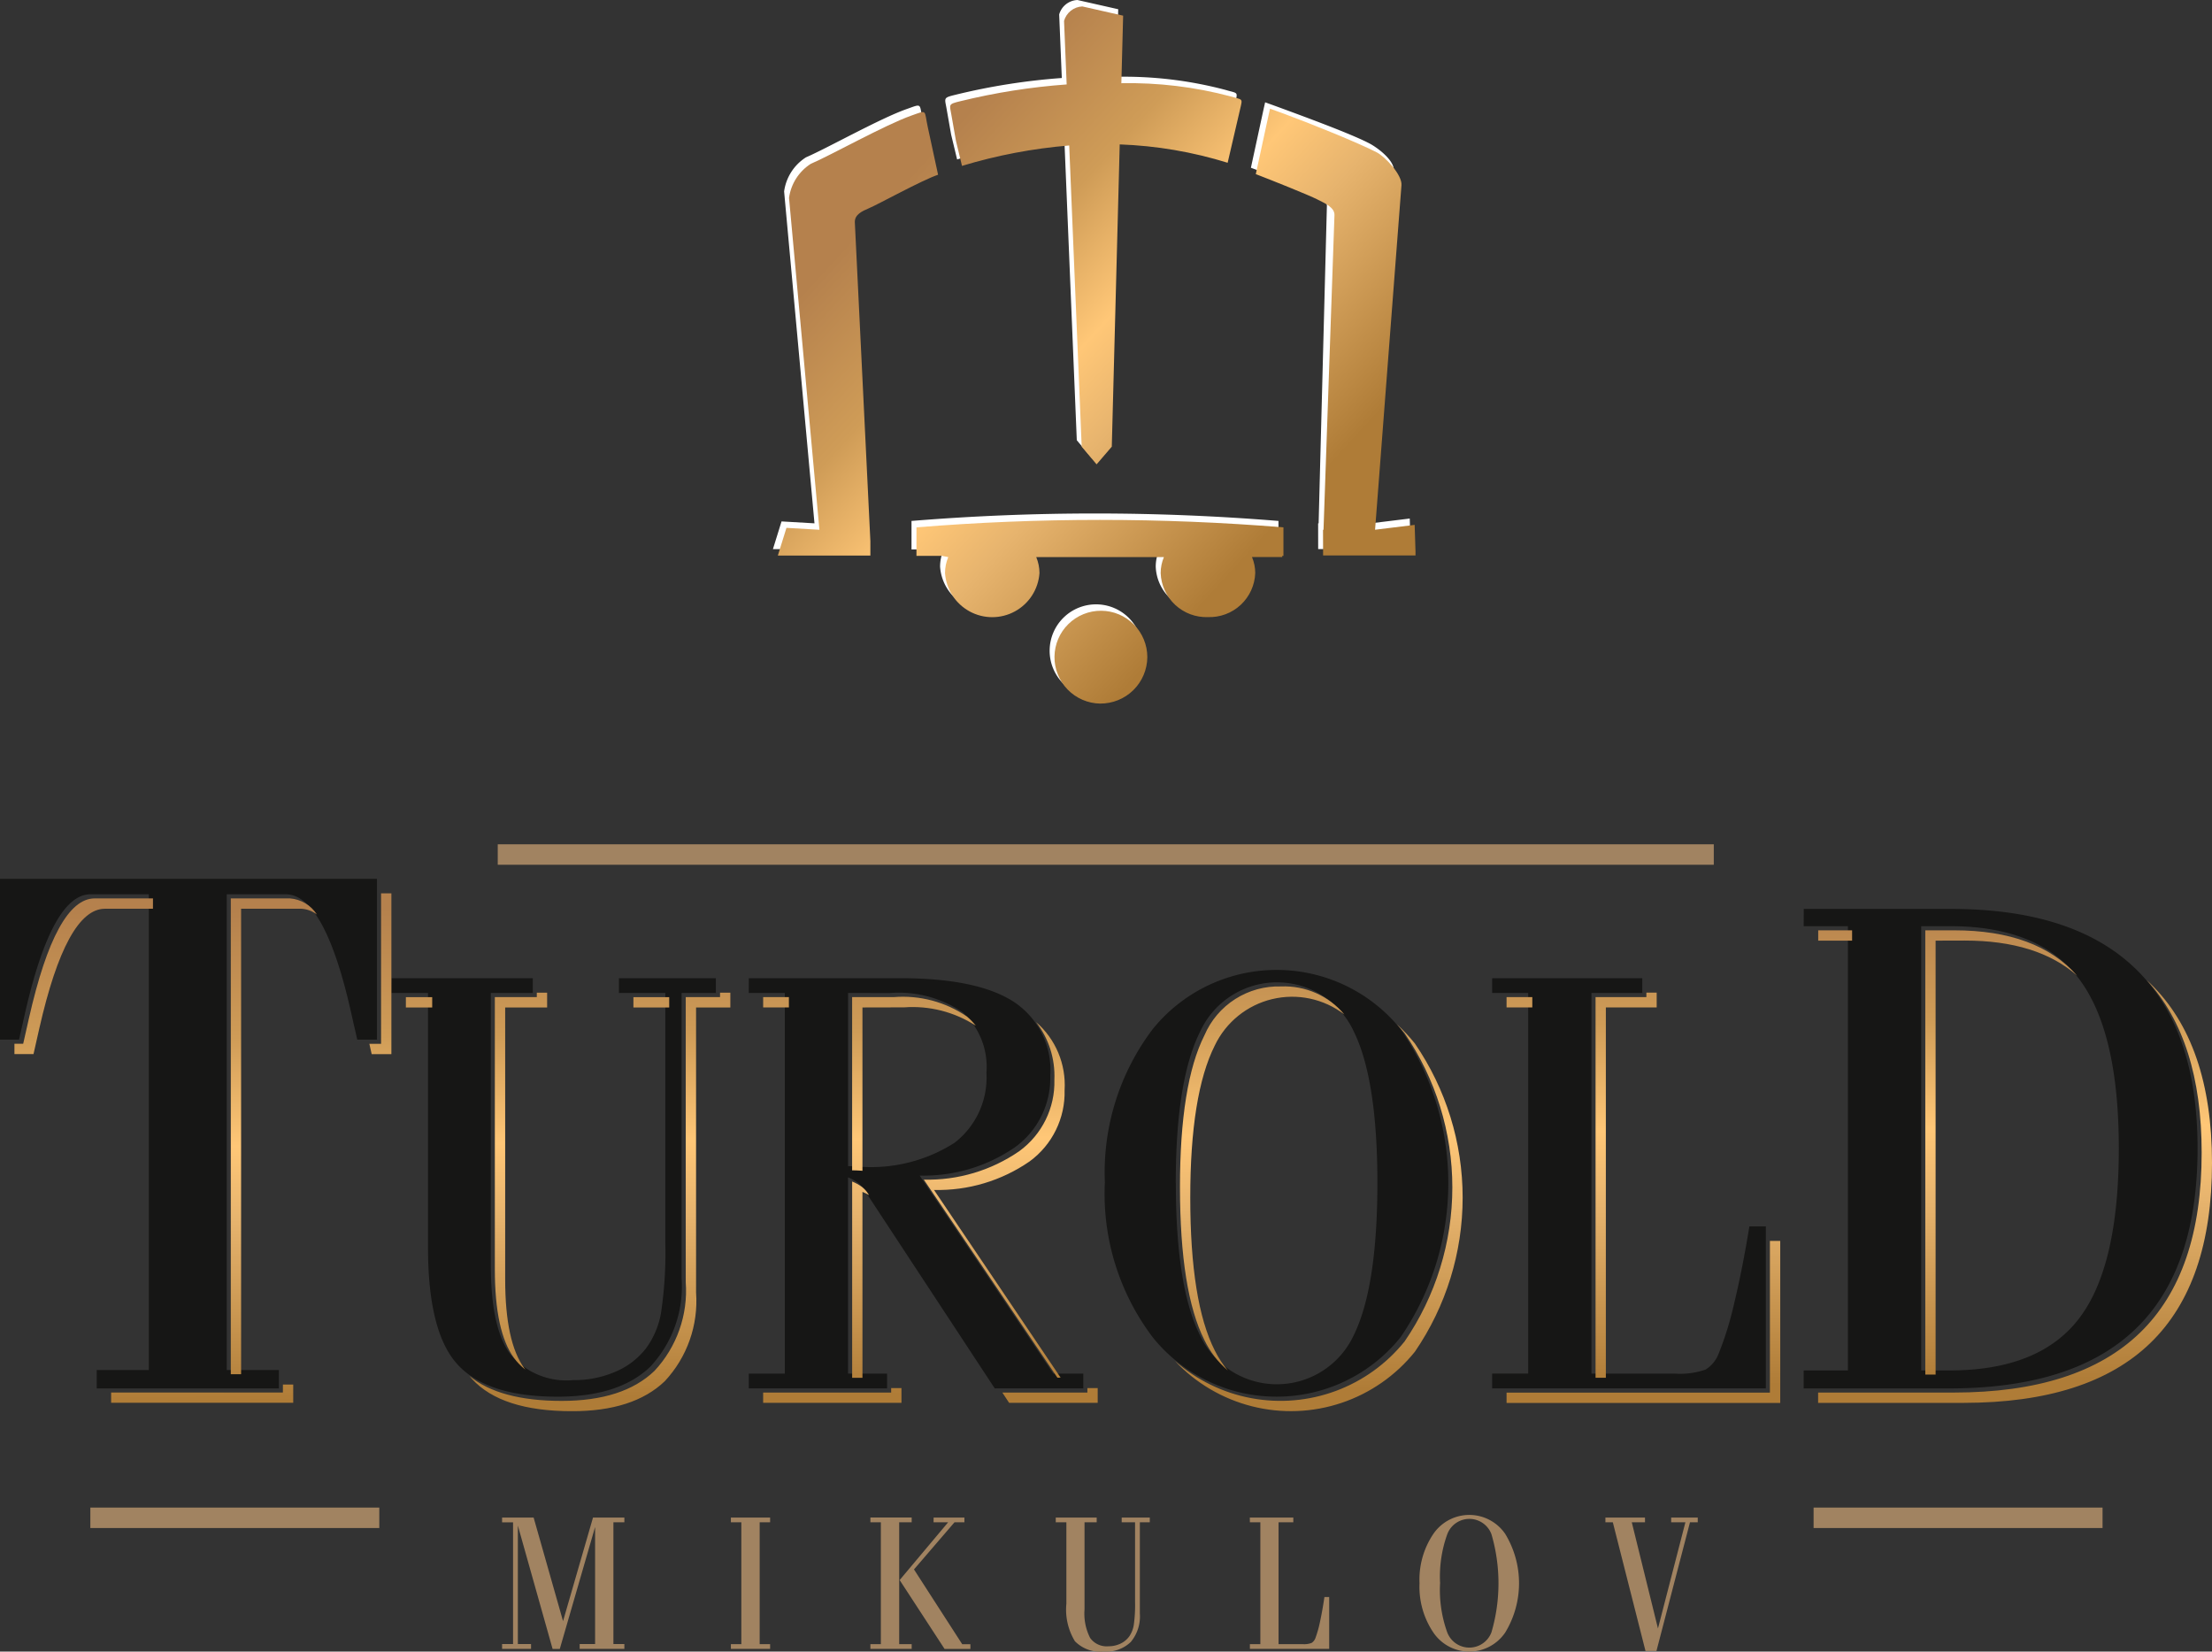 <svg id="Group_17" data-name="Group 17" xmlns="http://www.w3.org/2000/svg" xmlns:xlink="http://www.w3.org/1999/xlink" width="136.517" height="101.925" viewBox="0 0 136.517 101.925">
  <rect x="0" y="0" width="136.517" height="101.925" fill="#333333" stroke="none"/>
  <defs>
    <clipPath id="clip-path">
      <path id="Path_36" data-name="Path 36" d="M299.446,279.379h-2.092v-.636h2.092Zm18.184,2.438c.074.068.146.136.219.206q3.805,3.7,3.809,11.072,0,7.44-3.809,11.121t-11.5,3.689h-9v-.636h8.361q7.685,0,11.5-3.688t3.809-11.122Q321.021,285.509,317.63,281.817ZM304.6,279.379v26.78h-.636V278.742h1.791q5.1,0,7.583,2.8-2.458-2.17-6.946-2.168Zm-24.89,4.121h-1.589v-.636h1.589Zm14.664,14.409h.637v10h-16.89v-.636h16.253Zm-7.624-15.321h.636v.912h-3.137v22.856h-.636V282.864h3.137Zm-15.408,1.939a11.041,11.041,0,0,1,1.12,1.2,16.816,16.816,0,0,1,0,19.023,9.814,9.814,0,0,1-14.807.567,9.836,9.836,0,0,0,14.171-1.2,16.816,16.816,0,0,0,0-19.023Q271.591,284.8,271.343,284.527ZM258.6,295.234q0,6.448,1.508,9.429a6.39,6.39,0,0,0,.81,1.247,5.819,5.819,0,0,1-1.447-1.883q-1.5-2.983-1.507-9.43,0-6.375,1.513-9.381a4.978,4.978,0,0,1,4.724-3.01,4.837,4.837,0,0,1,3.912,1.731,5.293,5.293,0,0,0-8,1.915Q258.6,288.863,258.6,295.234ZM233.829,283.5h-1.588v-.636h1.588Zm6.311,23.492h.636v.912h-8.536v-.636h7.9Zm-1.362-11.907a3.2,3.2,0,0,0-.409-.2v11.475h-.636V294.245a2.937,2.937,0,0,1,.608.335,1.658,1.658,0,0,1,.389.431Zm13.473,11.907h.636v.912h-5.466l-.419-.636h5.248Zm-3.17-22.589a5.139,5.139,0,0,1,1.763,4.2,5.272,5.272,0,0,1-2.158,4.4,9.949,9.949,0,0,1-5.9,1.763l7.814,11.584H250.4l-8.244-12.221a9.947,9.947,0,0,0,5.9-1.763,5.271,5.271,0,0,0,2.158-4.4A5.436,5.436,0,0,0,249.081,284.4Zm-10.712-.9v10.08l-.138-.01c-.165-.012-.335-.018-.5-.018V282.864H240.3a7,7,0,0,1,4.518,1.2,3.619,3.619,0,0,1,.546.564,7.165,7.165,0,0,0-4.426-1.131Zm-26.554,0H210.19v-.636h1.625Zm17.765-.912h.636v.912H228.1v17.589a7.247,7.247,0,0,1-1.933,5.478q-1.934,1.852-5.722,1.849-4.359,0-6.177-1.994c-.052-.056-.1-.115-.151-.176q1.867,1.535,5.692,1.534,3.794,0,5.721-1.849a7.245,7.245,0,0,0,1.933-5.478V282.864h2.116Zm-3.137.912h-2.209v-.636h2.209Zm-8.171-.912h.636v.912h-2.589v16.786q0,3.867,1.185,5.484l.062.082a3.528,3.528,0,0,1-.7-.719q-1.186-1.614-1.185-5.484V282.864h2.589Zm-9.612-6.131h.636v9.924h-1.216c-.037-.173-.085-.385-.143-.637h.722Zm-14.079.951h-2.961q-2.379,0-4.056,7.4c-.154.679-.272,1.2-.355,1.571h-1.178v-.637h.541c.083-.37.2-.892.355-1.571q1.672-7.4,4.056-7.4h3.6Zm8.021,29.363h.636V307.9H192v-.636h10.6Zm1.061-29.363h-3.642v28.727h-.636V276.772h3.642a2.177,2.177,0,0,1,1.677,1A1.735,1.735,0,0,0,203.663,277.408Z" transform="translate(-186.032 -276.457)" fill="none" clip-rule="evenodd"/>
    </clipPath>
    <linearGradient id="linear-gradient" x1="0.521" y1="0.962" x2="0.478" y2="0.016" gradientUnits="objectBoundingBox">
      <stop offset="0" stop-color="#af7c37"/>
      <stop offset="0.37" stop-color="#e7b46e"/>
      <stop offset="0.52" stop-color="#ffc777"/>
      <stop offset="0.74" stop-color="#cf9c57"/>
      <stop offset="1" stop-color="#b5814d"/>
    </linearGradient>
    <clipPath id="clip-path-2">
      <path id="Path_38" data-name="Path 38" d="M291,176.352l2.52.57-.11,4.168a24.42,24.42,0,0,1,6.727.81c.778.232.767.086.6.8l-.767,3.3a25.532,25.532,0,0,0-6.661-1.133l-.489,18.653-.938,1.091-.92-1.091-.77-18.587a31.851,31.851,0,0,0-6.617,1.259l-.37-1.531-.285-1.619c-.115-.654-.211-.657.567-.845a39.608,39.608,0,0,1,6.548-1.031l-.162-3.922a1.226,1.226,0,0,1,1.125-.891m1.1,43.023a2.865,2.865,0,1,1,2.915-2.864A2.89,2.89,0,0,1,292.1,219.375Zm13.758-10.726h.031l.676-19.417c.017-.485-.612-.741-1.043-.963-.541-.279-2.828-1.19-3.812-1.569l.778-3.593.1-.445.457.164.407.148c1.608.593,4.564,1.784,5.711,2.376.555.286,1.585,1.407,1.537,2.03l-1.629,21.266v0l2.443-.3.06,1.886h-5.71Zm-31.605-22.588c1.266-.542,4.56-2.395,6.2-2.974,1.009-.356.778-.368,1.013.714l.635,2.936c-1.036.354-3.636,1.8-4.254,2.062-.446.191-.906.4-.883.883l.959,19.669v.888h-5.71l.531-1.709,2.034.118L272.9,188.168A2.97,2.97,0,0,1,274.249,186.061Zm24.5,27.977a2.821,2.821,0,0,1-2.915-2.716,2.546,2.546,0,0,1,.2-.988h-7.879a2.556,2.556,0,0,1,.2.988,2.922,2.922,0,0,1-5.83,0,2.546,2.546,0,0,1,.2-.988l-.395-.075h-1.567V208.5a139.65,139.65,0,0,1,22.648,0v1.758h-.074v.075h-1.866a2.556,2.556,0,0,1,.2.988A2.821,2.821,0,0,1,298.752,214.038Z" transform="translate(-272.212 -176.352)" fill="none" clip-rule="evenodd"/>
    </clipPath>
    <linearGradient id="linear-gradient-2" x1="0.761" y1="0.763" x2="0.226" y2="0.224" xlink:href="#linear-gradient"/>
  </defs>
  <path id="Path_34" data-name="Path 34" d="M295.724,276.683h9.082q7.6,0,11.413,3.71t3.809,11.072q0,7.441-3.809,11.122t-11.5,3.688h-9v-1.109h2.729V277.749h-2.729Zm7.249,1.066v27.416h1.748q5.532,0,7.988-3.2t2.459-10.5q0-7.216-2.459-10.468t-7.945-3.248Zm-26.48,3.209h9.265v.911h-3.137v23.492h5.15a4.778,4.778,0,0,0,1.891-.249,1.986,1.986,0,0,0,.815-1,20.183,20.183,0,0,0,.948-3.07q.511-2.116.943-4.766h1.015v9.995h-16.89v-.912h2.225V281.87h-2.225Zm-23.9,12.646a14.653,14.653,0,0,1,2.955-9.509,9.835,9.835,0,0,1,15.29,0,16.816,16.816,0,0,1,0,19.023,9.81,9.81,0,0,1-15.29.006A14.677,14.677,0,0,1,252.588,293.6Zm4.378,0q0,6.448,1.508,9.429a5.233,5.233,0,0,0,9.442.019q1.486-2.965,1.489-9.448,0-6.457-1.489-9.424a5.219,5.219,0,0,0-9.436.043Q256.966,287.233,256.966,293.6Zm-26.355-12.646h9.339q4.769,0,7.016,1.459a5.042,5.042,0,0,1,2.25,4.56,5.272,5.272,0,0,1-2.159,4.4,9.951,9.951,0,0,1-5.9,1.763l8.244,12.22h1.854v.912h-5.466l-8.056-12.257a1.652,1.652,0,0,0-.389-.432,2.935,2.935,0,0,0-.608-.334v12.111h2.408v.912h-8.536v-.912h2.225V281.87h-2.225Zm6.128.911v10.689c.164,0,.335.006.5.018s.255.019.267.019a9.577,9.577,0,0,0,5.8-1.478,5.079,5.079,0,0,0,1.97-4.328,4.55,4.55,0,0,0-1.453-3.715,7,7,0,0,0-4.517-1.2Zm-28.178-.911h8.718v.911h-2.59v16.786q0,3.867,1.185,5.484a4.493,4.493,0,0,0,3.891,1.623,6.432,6.432,0,0,0,2.6-.511,4.715,4.715,0,0,0,1.9-1.447,5.208,5.208,0,0,0,.924-2.164,25.231,25.231,0,0,0,.268-4.414V281.87H222.6v-.911h5.983v.911h-2.116v17.589a7.248,7.248,0,0,1-1.933,5.478c-1.289,1.234-3.192,1.848-5.721,1.848q-4.36,0-6.178-1.994t-1.818-7.223v-15.7h-2.261Zm-6.527-5.18h-3.642v29.363h3.217v1.133H190.371v-1.133h3.217V275.779h-3.6q-2.379,0-4.056,7.4c-.154.679-.272,1.2-.355,1.571H184.4v-9.924h23.265v9.924h-1.216c-.075-.355-.2-.875-.355-1.571Q204.449,275.784,202.033,275.779Z" transform="translate(-184.402 -220.59)" fill="#161615"/>
  <path id="Path_35" data-name="Path 35" d="M311.616,347.081H310.8l1.616,6.553,1.693-6.553h-.878v-.292h1.64v.292h-.479l-2.07,7.943h-.675l-2.017-7.943h-.457v-.292h2.442ZM297.7,350.839a5.033,5.033,0,0,1,.856-3.045,2.685,2.685,0,0,1,4.431,0,5.855,5.855,0,0,1,0,6.092,2.679,2.679,0,0,1-4.431,0A5.042,5.042,0,0,1,297.7,350.839Zm1.268,0a7.744,7.744,0,0,0,.437,3.02,1.459,1.459,0,0,0,2.736.005,10.784,10.784,0,0,0,0-6.043,1.455,1.455,0,0,0-2.735.014A7.688,7.688,0,0,0,298.97,350.839Zm-11.742-4.05h2.685v.292H289V354.6H290.5a1.262,1.262,0,0,0,.548-.08.622.622,0,0,0,.236-.319,6.839,6.839,0,0,0,.274-.983q.148-.677.273-1.526h.294v3.2h-4.894V354.6h.645v-7.522h-.645Zm-11.977,0h2.527v.292h-.751v5.375a3.322,3.322,0,0,0,.343,1.756,1.251,1.251,0,0,0,1.128.519,1.7,1.7,0,0,0,.752-.164,1.4,1.4,0,0,0,.55-.463,1.773,1.773,0,0,0,.268-.693,8.959,8.959,0,0,0,.078-1.413v-4.918h-.825v-.292h1.734v.292h-.613v5.632a2.465,2.465,0,0,1-.56,1.754,2.171,2.171,0,0,1-1.658.592,2.2,2.2,0,0,1-1.79-.638,3.747,3.747,0,0,1-.527-2.313v-5.027h-.656Zm-8.891.292h-.771V354.6h.771v.292h-2.548V354.6h.646v-7.522h-.646v-.292h2.548Zm1.354-.292h1.9v.292H269l-2.5,2.908,2.976,4.614h.506v.292h-1.595l-2.771-4.25,2.992-3.565h-.9Zm-12.512,0h2.421v.292h-.645V354.6h.645v.292H255.2V354.6h.645v-7.522H255.2Zm-8.51,0h1.936v.292h-.676v7.511h.676v.3h-2.759v-.3h.952v-7.221l-2.179,7.525h-.444l-2.144-7.614v7.311h.814v.3h-1.787v-.3h.677v-7.511h-.677v-.292h1.947l1.815,6.39Z" transform="translate(-210.092 -253.134)" fill="#a18361"/>
  <g id="Group_6" data-name="Group 6" transform="translate(0.891 55.128)">
    <g id="Group_5" data-name="Group 5" clip-path="url(#clip-path)">
      <rect id="Rectangle_1" data-name="Rectangle 1" width="135.626" height="31.958" transform="translate(0 0)" fill="url(#linear-gradient)"/>
    </g>
  </g>
  <rect id="Rectangle_2" data-name="Rectangle 2" width="75.05" height="1.262" transform="translate(30.719 52.105)" fill="#a18361"/>
  <rect id="Rectangle_3" data-name="Rectangle 3" width="17.833" height="1.262" transform="translate(5.576 93.038)" fill="#a18361"/>
  <rect id="Rectangle_4" data-name="Rectangle 4" width="17.833" height="1.262" transform="translate(111.929 93.038)" fill="#a18361"/>
  <path id="Path_37" data-name="Path 37" d="M290.45,175.625l2.52.57-.11,4.168a24.4,24.4,0,0,1,6.728.81c.777.232.767.085.6.8l-.766,3.3a25.538,25.538,0,0,0-6.661-1.133l-.49,18.653-.938,1.091-.92-1.091-.769-18.587a31.855,31.855,0,0,0-6.617,1.259l-.369-1.531-.285-1.619c-.115-.654-.211-.657.567-.845a39.589,39.589,0,0,1,6.548-1.031l-.162-3.923a1.225,1.225,0,0,1,1.124-.89m1.1,43.023a2.864,2.864,0,1,1,2.915-2.864A2.89,2.89,0,0,1,291.551,218.648Zm13.758-10.726h.03l.51-19.583c.013-.486-.612-.741-1.043-.963-.541-.279-2.661-1.023-3.646-1.4l.777-3.593.1-.445.456.164.407.148c1.609.593,4.4,1.617,5.544,2.209.555.286,1.579,1.073,1.537,1.7l-1.462,21.765v0l2.443-.3.059,1.886h-5.71ZM273.7,185.334c1.267-.542,4.56-2.395,6.2-2.974,1.009-.356.778-.368,1.013.714l.635,2.936c-1.036.354-3.636,1.8-4.254,2.062-.446.191-.907.4-.883.884l.959,19.669v.888h-5.71l.531-1.709,2.033.118-1.874-20.482A2.97,2.97,0,0,1,273.7,185.334Zm24.5,27.977a2.821,2.821,0,0,1-2.915-2.716,2.548,2.548,0,0,1,.2-.988h-7.88a2.548,2.548,0,0,1,.2.988,2.922,2.922,0,0,1-5.83,0,2.548,2.548,0,0,1,.2-.988l-.395-.075h-1.568v-1.758a139.591,139.591,0,0,1,22.648,0v1.758h-.074v.075h-1.867a2.548,2.548,0,0,1,.2.988A2.821,2.821,0,0,1,298.207,213.311Z" transform="translate(-223.957 -175.625)" fill="#fff" fill-rule="evenodd"/>
  <g id="Group_8" data-name="Group 8" transform="translate(48.008 0.397)">
    <g id="Group_7" data-name="Group 7" clip-path="url(#clip-path-2)">
      <rect id="Rectangle_5" data-name="Rectangle 5" width="39.352" height="43.023" transform="translate(0 0)" fill="url(#linear-gradient-2)"/>
    </g>
  </g>
</svg>
